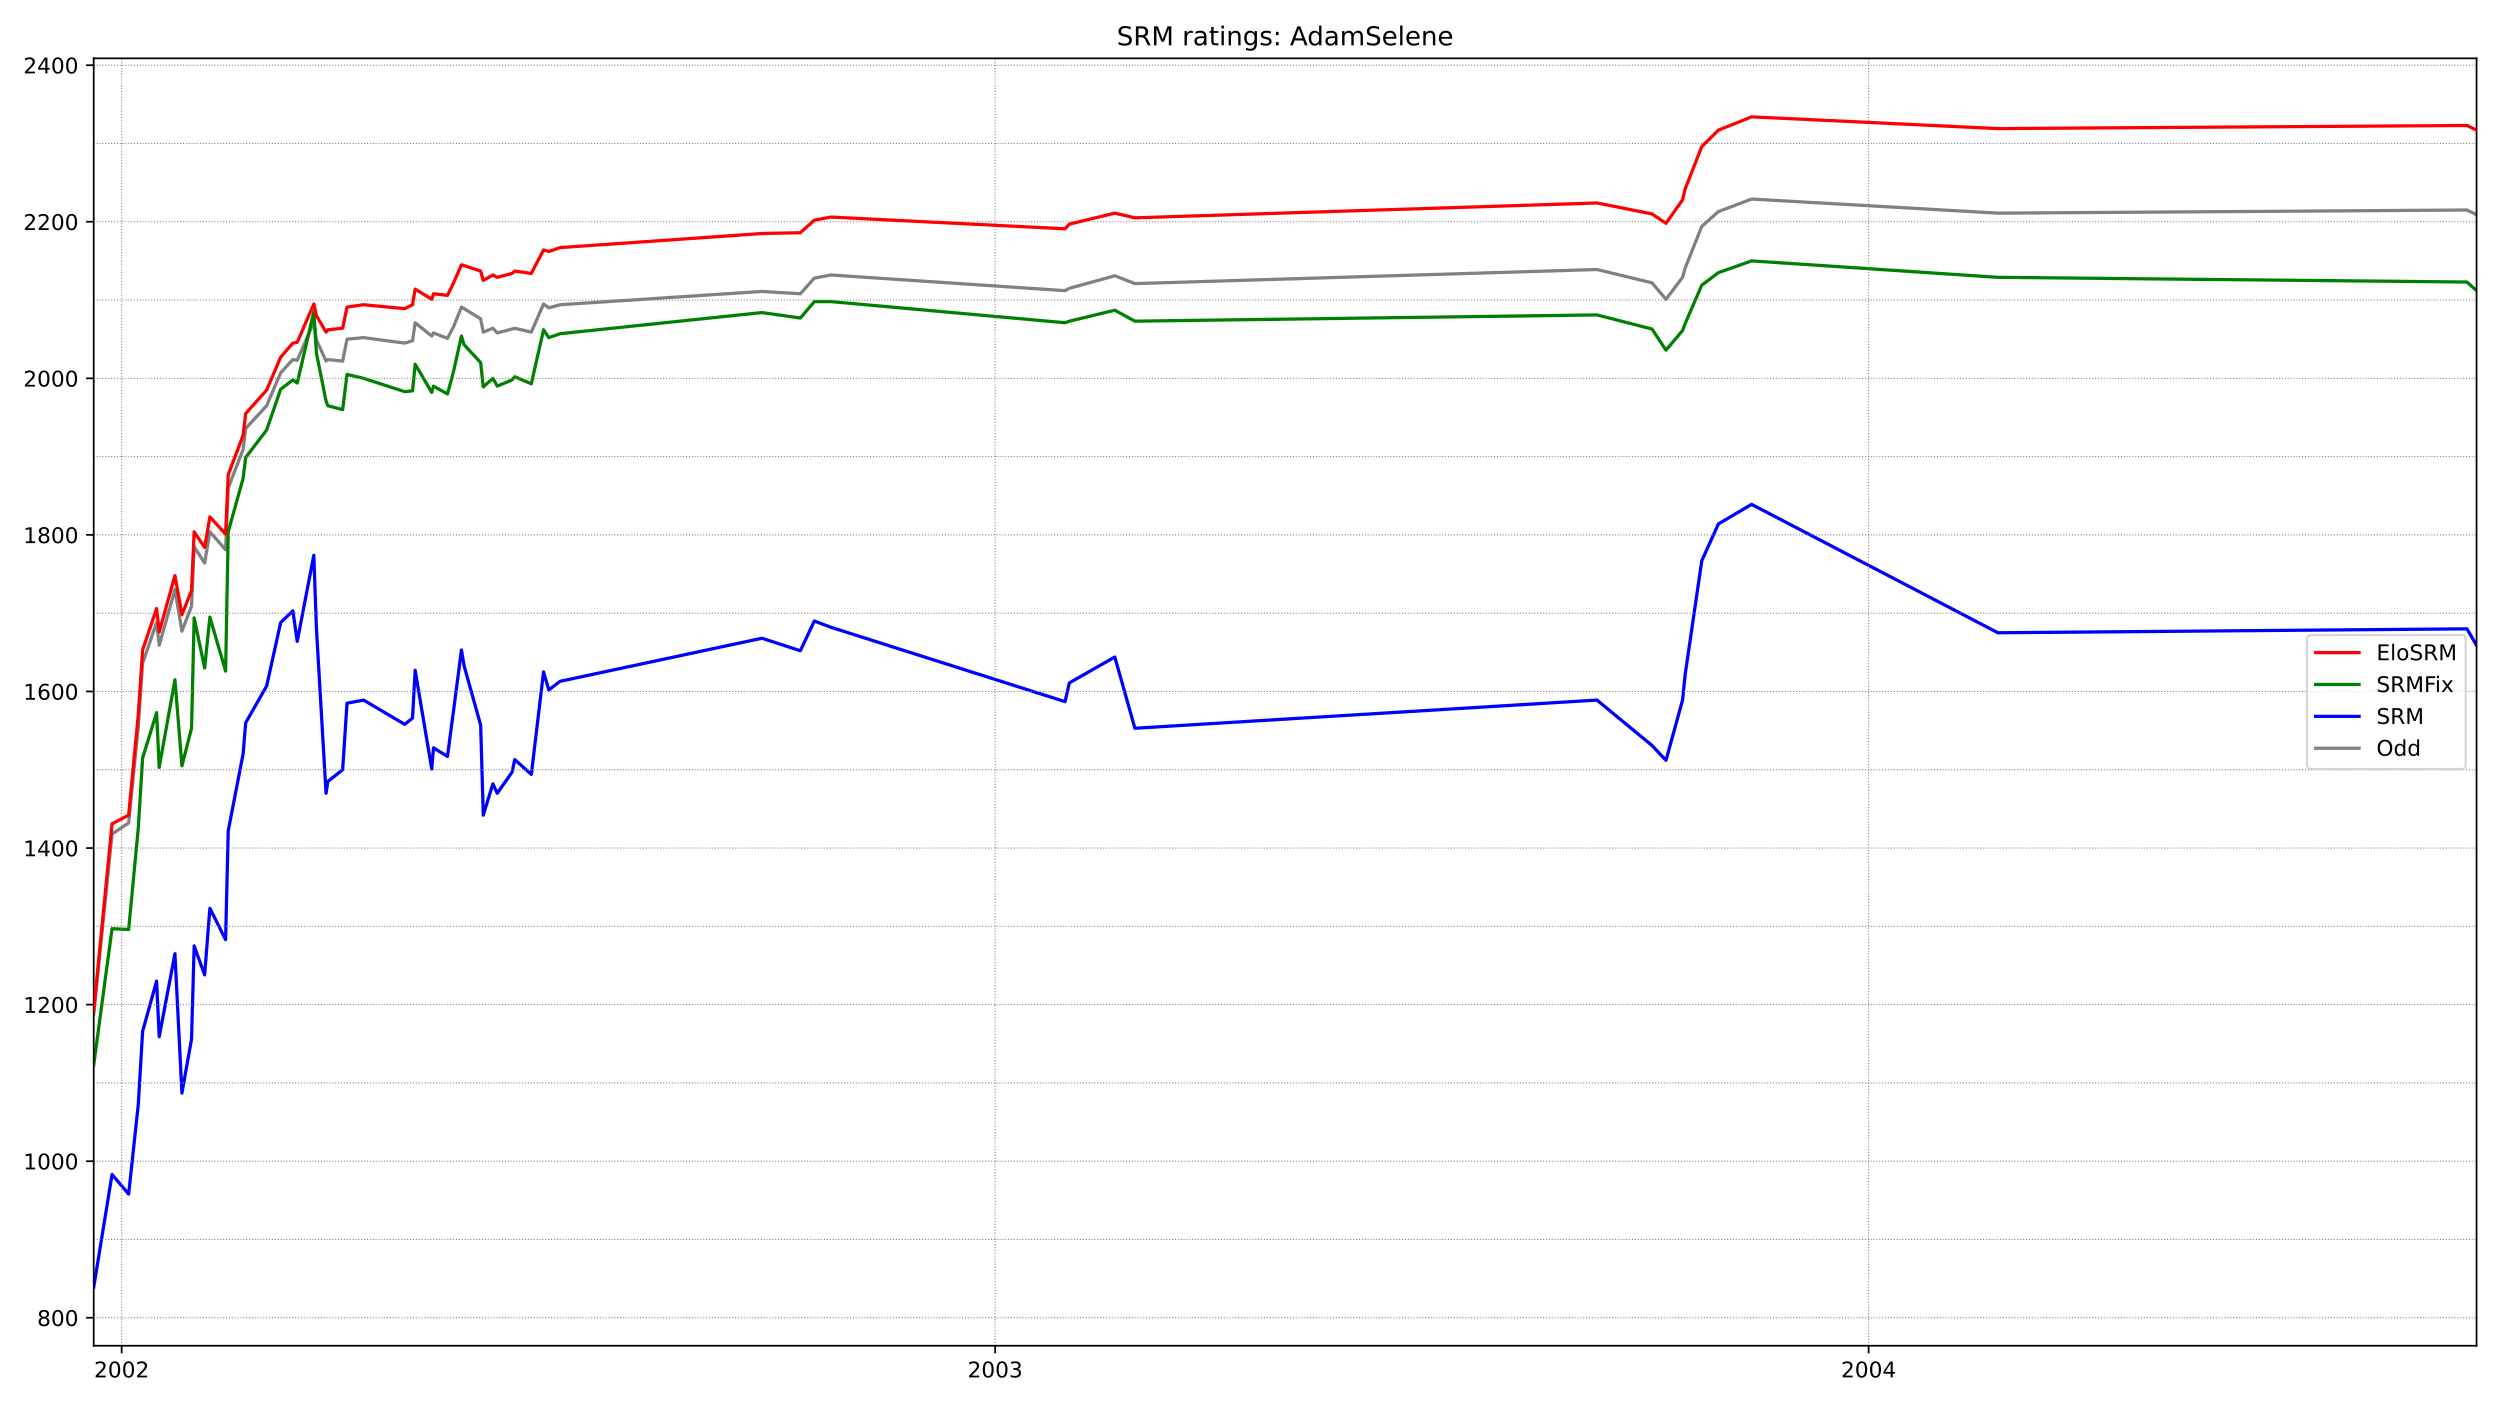 <?xml version="1.0" encoding="utf-8" standalone="no"?>
<!DOCTYPE svg PUBLIC "-//W3C//DTD SVG 1.1//EN"
  "http://www.w3.org/Graphics/SVG/1.1/DTD/svg11.dtd">
<!-- Created with matplotlib (https://matplotlib.org/) -->
<svg height="648pt" version="1.1" viewBox="0 0 1152 648" width="1152pt" xmlns="http://www.w3.org/2000/svg" xmlns:xlink="http://www.w3.org/1999/xlink">
 <defs>
  <style type="text/css">*{stroke-linecap:butt;stroke-linejoin:round;}</style>
 </defs>
 <g id="figure_1">
  <g id="patch_1">
   <path d="M 0 648 
L 1152 648 
L 1152 0 
L 0 0 
z
" style="fill:#ffffff;"/>
  </g>
  <g id="axes_1">
   <g id="patch_2">
    <path d="M 43.18 620.12 
L 1141.2 620.12 
L 1141.2 26.88 
L 43.18 26.88 
z
" style="fill:#ffffff;"/>
   </g>
   <g id="line2d_1">
    <path clip-path="url(#p7e74639d20)" d="M 43.18 467.256 
L 51.633 384.285 
L 59.28 379.235 
L 63.708 334.863 
L 65.72 305.643 
L 72.16 286.885 
L 73.368 297.346 
L 80.612 271.734 
L 83.832 290.853 
L 88.26 279.309 
L 89.468 251.893 
L 94.297 259.468 
L 96.713 245.039 
L 103.957 253.336 
L 105.165 224.837 
L 112.007 207.161 
L 113.215 197.421 
L 122.875 186.959 
L 129.315 171.808 
L 134.95 165.675 
L 136.963 166.036 
L 144.61 148.36 
L 145.817 156.657 
L 150.245 166.397 
L 151.05 165.675 
L 157.893 166.397 
L 159.905 156.296 
L 167.553 155.575 
L 186.47 158.1 
L 190.093 157.018 
L 191.3 148.721 
L 198.947 154.853 
L 199.752 153.41 
L 206.192 155.935 
L 209.01 150.524 
L 212.632 141.506 
L 213.84 142.227 
L 221.488 146.917 
L 222.695 153.049 
L 227.123 151.246 
L 229.135 153.41 
L 235.977 151.607 
L 237.185 151.246 
L 244.833 153.049 
L 250.468 140.063 
L 252.882 141.866 
L 258.115 140.424 
L 351.092 134.291 
L 368.803 135.373 
L 375.243 128.158 
L 382.89 126.715 
L 490.76 133.93 
L 492.772 132.848 
L 513.702 127.076 
L 522.96 130.683 
L 735.883 124.19 
L 761.24 130.323 
L 767.68 137.898 
L 775.327 127.798 
L 776.535 123.469 
L 784.183 104.349 
L 791.83 97.495 
L 807.125 91.723 
L 920.63 98.217 
L 1136.773 96.774 
L 1141.2 98.938 
" style="fill:none;stroke:#808080;stroke-linecap:square;stroke-width:1.5;"/>
   </g>
   <g id="line2d_2">
    <path clip-path="url(#p7e74639d20)" d="M 43.18 593.155 
L 51.633 541.208 
L 59.28 550.226 
L 63.708 509.102 
L 65.72 475.192 
L 72.16 452.104 
L 73.368 477.717 
L 80.612 439.479 
L 83.832 503.691 
L 88.26 478.799 
L 89.468 435.871 
L 94.297 449.219 
L 96.713 418.555 
L 103.957 432.985 
L 105.165 382.842 
L 112.007 347.489 
L 113.215 333.06 
L 122.875 316.105 
L 129.315 286.885 
L 134.95 281.474 
L 136.963 295.543 
L 144.61 255.861 
L 145.817 289.771 
L 150.245 365.526 
L 151.05 360.115 
L 157.893 354.704 
L 159.905 324.041 
L 167.553 322.598 
L 186.47 333.781 
L 190.093 330.895 
L 191.3 308.89 
L 198.947 354.343 
L 199.752 344.603 
L 206.192 348.572 
L 209.01 327.288 
L 212.632 299.511 
L 213.84 306.726 
L 221.488 334.142 
L 222.695 375.627 
L 227.123 361.198 
L 229.135 365.526 
L 235.977 355.786 
L 237.185 350.015 
L 244.833 356.869 
L 250.468 309.611 
L 252.882 317.909 
L 258.115 313.94 
L 351.092 294.1 
L 368.803 299.871 
L 375.243 286.163 
L 382.89 289.049 
L 490.76 323.32 
L 492.772 314.662 
L 513.702 302.757 
L 522.96 335.585 
L 735.883 322.598 
L 761.24 343.521 
L 767.68 350.375 
L 775.327 322.598 
L 776.535 310.694 
L 784.183 258.386 
L 791.83 241.431 
L 807.125 232.413 
L 920.63 291.574 
L 1136.773 289.771 
L 1141.2 297.346 
" style="fill:none;stroke:#0000ff;stroke-linecap:square;stroke-width:1.5;"/>
   </g>
   <g id="matplotlib.axis_1">
    <g id="xtick_1">
     <g id="line2d_3">
      <defs>
       <path d="M 0 0 
L 0 3.5 
" id="m4ef2a6138c" style="stroke:#000000;stroke-width:0.8;"/>
      </defs>
      <g>
       <use style="stroke:#000000;stroke-width:0.8;" x="56.06" xlink:href="#m4ef2a6138c" y="620.12"/>
      </g>
     </g>
     <g id="text_1">
      <!-- 2002 -->
      <g transform="translate(43.335 634.718)scale(0.1 -0.1)">
       <defs>
        <path d="M 19.188 8.297 
L 53.609 8.297 
L 53.609 0 
L 7.328 0 
L 7.328 8.297 
Q 12.938 14.109 22.625 23.891 
Q 32.328 33.688 34.812 36.531 
Q 39.547 41.844 41.422 45.531 
Q 43.312 49.219 43.312 52.781 
Q 43.312 58.594 39.234 62.25 
Q 35.156 65.922 28.609 65.922 
Q 23.969 65.922 18.812 64.312 
Q 13.672 62.703 7.812 59.422 
L 7.812 69.391 
Q 13.766 71.781 18.938 73 
Q 24.125 74.219 28.422 74.219 
Q 39.75 74.219 46.484 68.547 
Q 53.219 62.891 53.219 53.422 
Q 53.219 48.922 51.531 44.891 
Q 49.859 40.875 45.406 35.406 
Q 44.188 33.984 37.641 27.219 
Q 31.109 20.453 19.188 8.297 
z
" id="DejaVuSans-50"/>
        <path d="M 31.781 66.406 
Q 24.172 66.406 20.328 58.906 
Q 16.5 51.422 16.5 36.375 
Q 16.5 21.391 20.328 13.891 
Q 24.172 6.391 31.781 6.391 
Q 39.453 6.391 43.281 13.891 
Q 47.125 21.391 47.125 36.375 
Q 47.125 51.422 43.281 58.906 
Q 39.453 66.406 31.781 66.406 
z
M 31.781 74.219 
Q 44.047 74.219 50.516 64.516 
Q 56.984 54.828 56.984 36.375 
Q 56.984 17.969 50.516 8.266 
Q 44.047 -1.422 31.781 -1.422 
Q 19.531 -1.422 13.062 8.266 
Q 6.594 17.969 6.594 36.375 
Q 6.594 54.828 13.062 64.516 
Q 19.531 74.219 31.781 74.219 
z
" id="DejaVuSans-48"/>
       </defs>
       <use xlink:href="#DejaVuSans-50"/>
       <use x="63.623" xlink:href="#DejaVuSans-48"/>
       <use x="127.246" xlink:href="#DejaVuSans-48"/>
       <use x="190.869" xlink:href="#DejaVuSans-50"/>
      </g>
     </g>
    </g>
    <g id="xtick_2">
     <g id="line2d_4">
      <g>
       <use style="stroke:#000000;stroke-width:0.8;" x="458.56" xlink:href="#m4ef2a6138c" y="620.12"/>
      </g>
     </g>
     <g id="text_2">
      <!-- 2003 -->
      <g transform="translate(445.835 634.718)scale(0.1 -0.1)">
       <defs>
        <path d="M 40.578 39.312 
Q 47.656 37.797 51.625 33 
Q 55.609 28.219 55.609 21.188 
Q 55.609 10.406 48.188 4.484 
Q 40.766 -1.422 27.094 -1.422 
Q 22.516 -1.422 17.656 -0.516 
Q 12.797 0.391 7.625 2.203 
L 7.625 11.719 
Q 11.719 9.328 16.594 8.109 
Q 21.484 6.891 26.812 6.891 
Q 36.078 6.891 40.938 10.547 
Q 45.797 14.203 45.797 21.188 
Q 45.797 27.641 41.281 31.266 
Q 36.766 34.906 28.719 34.906 
L 20.219 34.906 
L 20.219 43.016 
L 29.109 43.016 
Q 36.375 43.016 40.234 45.922 
Q 44.094 48.828 44.094 54.297 
Q 44.094 59.906 40.109 62.906 
Q 36.141 65.922 28.719 65.922 
Q 24.656 65.922 20.016 65.031 
Q 15.375 64.156 9.812 62.312 
L 9.812 71.094 
Q 15.438 72.656 20.344 73.438 
Q 25.25 74.219 29.594 74.219 
Q 40.828 74.219 47.359 69.109 
Q 53.906 64.016 53.906 55.328 
Q 53.906 49.266 50.438 45.094 
Q 46.969 40.922 40.578 39.312 
z
" id="DejaVuSans-51"/>
       </defs>
       <use xlink:href="#DejaVuSans-50"/>
       <use x="63.623" xlink:href="#DejaVuSans-48"/>
       <use x="127.246" xlink:href="#DejaVuSans-48"/>
       <use x="190.869" xlink:href="#DejaVuSans-51"/>
      </g>
     </g>
    </g>
    <g id="xtick_3">
     <g id="line2d_5">
      <g>
       <use style="stroke:#000000;stroke-width:0.8;" x="861.06" xlink:href="#m4ef2a6138c" y="620.12"/>
      </g>
     </g>
     <g id="text_3">
      <!-- 2004 -->
      <g transform="translate(848.335 634.718)scale(0.1 -0.1)">
       <defs>
        <path d="M 37.797 64.312 
L 12.891 25.391 
L 37.797 25.391 
z
M 35.203 72.906 
L 47.609 72.906 
L 47.609 25.391 
L 58.016 25.391 
L 58.016 17.188 
L 47.609 17.188 
L 47.609 0 
L 37.797 0 
L 37.797 17.188 
L 4.891 17.188 
L 4.891 26.703 
z
" id="DejaVuSans-52"/>
       </defs>
       <use xlink:href="#DejaVuSans-50"/>
       <use x="63.623" xlink:href="#DejaVuSans-48"/>
       <use x="127.246" xlink:href="#DejaVuSans-48"/>
       <use x="190.869" xlink:href="#DejaVuSans-52"/>
      </g>
     </g>
    </g>
   </g>
   <g id="matplotlib.axis_2">
    <g id="ytick_1">
     <g id="line2d_6">
      <defs>
       <path d="M 0 0 
L -3.5 0 
" id="mef2858b4ef" style="stroke:#000000;stroke-width:0.8;"/>
      </defs>
      <g>
       <use style="stroke:#000000;stroke-width:0.8;" x="43.18" xlink:href="#mef2858b4ef" y="607.223"/>
      </g>
     </g>
     <g id="text_4">
      <!-- 800 -->
      <g transform="translate(17.093 611.023)scale(0.1 -0.1)">
       <defs>
        <path d="M 31.781 34.625 
Q 24.75 34.625 20.719 30.859 
Q 16.703 27.094 16.703 20.516 
Q 16.703 13.922 20.719 10.156 
Q 24.75 6.391 31.781 6.391 
Q 38.812 6.391 42.859 10.172 
Q 46.922 13.969 46.922 20.516 
Q 46.922 27.094 42.891 30.859 
Q 38.875 34.625 31.781 34.625 
z
M 21.922 38.812 
Q 15.578 40.375 12.031 44.719 
Q 8.5 49.078 8.5 55.328 
Q 8.5 64.062 14.719 69.141 
Q 20.953 74.219 31.781 74.219 
Q 42.672 74.219 48.875 69.141 
Q 55.078 64.062 55.078 55.328 
Q 55.078 49.078 51.531 44.719 
Q 48 40.375 41.703 38.812 
Q 48.828 37.156 52.797 32.312 
Q 56.781 27.484 56.781 20.516 
Q 56.781 9.906 50.312 4.234 
Q 43.844 -1.422 31.781 -1.422 
Q 19.734 -1.422 13.25 4.234 
Q 6.781 9.906 6.781 20.516 
Q 6.781 27.484 10.781 32.312 
Q 14.797 37.156 21.922 38.812 
z
M 18.312 54.391 
Q 18.312 48.734 21.844 45.562 
Q 25.391 42.391 31.781 42.391 
Q 38.141 42.391 41.719 45.562 
Q 45.312 48.734 45.312 54.391 
Q 45.312 60.062 41.719 63.234 
Q 38.141 66.406 31.781 66.406 
Q 25.391 66.406 21.844 63.234 
Q 18.312 60.062 18.312 54.391 
z
" id="DejaVuSans-56"/>
       </defs>
       <use xlink:href="#DejaVuSans-56"/>
       <use x="63.623" xlink:href="#DejaVuSans-48"/>
       <use x="127.246" xlink:href="#DejaVuSans-48"/>
      </g>
     </g>
    </g>
    <g id="ytick_2">
     <g id="line2d_7">
      <g>
       <use style="stroke:#000000;stroke-width:0.8;" x="43.18" xlink:href="#mef2858b4ef" y="535.075"/>
      </g>
     </g>
     <g id="text_5">
      <!-- 1000 -->
      <g transform="translate(10.73 538.874)scale(0.1 -0.1)">
       <defs>
        <path d="M 12.406 8.297 
L 28.516 8.297 
L 28.516 63.922 
L 10.984 60.406 
L 10.984 69.391 
L 28.422 72.906 
L 38.281 72.906 
L 38.281 8.297 
L 54.391 8.297 
L 54.391 0 
L 12.406 0 
z
" id="DejaVuSans-49"/>
       </defs>
       <use xlink:href="#DejaVuSans-49"/>
       <use x="63.623" xlink:href="#DejaVuSans-48"/>
       <use x="127.246" xlink:href="#DejaVuSans-48"/>
       <use x="190.869" xlink:href="#DejaVuSans-48"/>
      </g>
     </g>
    </g>
    <g id="ytick_3">
     <g id="line2d_8">
      <g>
       <use style="stroke:#000000;stroke-width:0.8;" x="43.18" xlink:href="#mef2858b4ef" y="462.927"/>
      </g>
     </g>
     <g id="text_6">
      <!-- 1200 -->
      <g transform="translate(10.73 466.726)scale(0.1 -0.1)">
       <use xlink:href="#DejaVuSans-49"/>
       <use x="63.623" xlink:href="#DejaVuSans-50"/>
       <use x="127.246" xlink:href="#DejaVuSans-48"/>
       <use x="190.869" xlink:href="#DejaVuSans-48"/>
      </g>
     </g>
    </g>
    <g id="ytick_4">
     <g id="line2d_9">
      <g>
       <use style="stroke:#000000;stroke-width:0.8;" x="43.18" xlink:href="#mef2858b4ef" y="390.778"/>
      </g>
     </g>
     <g id="text_7">
      <!-- 1400 -->
      <g transform="translate(10.73 394.578)scale(0.1 -0.1)">
       <use xlink:href="#DejaVuSans-49"/>
       <use x="63.623" xlink:href="#DejaVuSans-52"/>
       <use x="127.246" xlink:href="#DejaVuSans-48"/>
       <use x="190.869" xlink:href="#DejaVuSans-48"/>
      </g>
     </g>
    </g>
    <g id="ytick_5">
     <g id="line2d_10">
      <g>
       <use style="stroke:#000000;stroke-width:0.8;" x="43.18" xlink:href="#mef2858b4ef" y="318.63"/>
      </g>
     </g>
     <g id="text_8">
      <!-- 1600 -->
      <g transform="translate(10.73 322.429)scale(0.1 -0.1)">
       <defs>
        <path d="M 33.016 40.375 
Q 26.375 40.375 22.484 35.828 
Q 18.609 31.297 18.609 23.391 
Q 18.609 15.531 22.484 10.953 
Q 26.375 6.391 33.016 6.391 
Q 39.656 6.391 43.531 10.953 
Q 47.406 15.531 47.406 23.391 
Q 47.406 31.297 43.531 35.828 
Q 39.656 40.375 33.016 40.375 
z
M 52.594 71.297 
L 52.594 62.312 
Q 48.875 64.062 45.094 64.984 
Q 41.312 65.922 37.594 65.922 
Q 27.828 65.922 22.672 59.328 
Q 17.531 52.734 16.797 39.406 
Q 19.672 43.656 24.016 45.922 
Q 28.375 48.188 33.594 48.188 
Q 44.578 48.188 50.953 41.516 
Q 57.328 34.859 57.328 23.391 
Q 57.328 12.156 50.688 5.359 
Q 44.047 -1.422 33.016 -1.422 
Q 20.359 -1.422 13.672 8.266 
Q 6.984 17.969 6.984 36.375 
Q 6.984 53.656 15.188 63.938 
Q 23.391 74.219 37.203 74.219 
Q 40.922 74.219 44.703 73.484 
Q 48.484 72.75 52.594 71.297 
z
" id="DejaVuSans-54"/>
       </defs>
       <use xlink:href="#DejaVuSans-49"/>
       <use x="63.623" xlink:href="#DejaVuSans-54"/>
       <use x="127.246" xlink:href="#DejaVuSans-48"/>
       <use x="190.869" xlink:href="#DejaVuSans-48"/>
      </g>
     </g>
    </g>
    <g id="ytick_6">
     <g id="line2d_11">
      <g>
       <use style="stroke:#000000;stroke-width:0.8;" x="43.18" xlink:href="#mef2858b4ef" y="246.482"/>
      </g>
     </g>
     <g id="text_9">
      <!-- 1800 -->
      <g transform="translate(10.73 250.281)scale(0.1 -0.1)">
       <use xlink:href="#DejaVuSans-49"/>
       <use x="63.623" xlink:href="#DejaVuSans-56"/>
       <use x="127.246" xlink:href="#DejaVuSans-48"/>
       <use x="190.869" xlink:href="#DejaVuSans-48"/>
      </g>
     </g>
    </g>
    <g id="ytick_7">
     <g id="line2d_12">
      <g>
       <use style="stroke:#000000;stroke-width:0.8;" x="43.18" xlink:href="#mef2858b4ef" y="174.333"/>
      </g>
     </g>
     <g id="text_10">
      <!-- 2000 -->
      <g transform="translate(10.73 178.132)scale(0.1 -0.1)">
       <use xlink:href="#DejaVuSans-50"/>
       <use x="63.623" xlink:href="#DejaVuSans-48"/>
       <use x="127.246" xlink:href="#DejaVuSans-48"/>
       <use x="190.869" xlink:href="#DejaVuSans-48"/>
      </g>
     </g>
    </g>
    <g id="ytick_8">
     <g id="line2d_13">
      <g>
       <use style="stroke:#000000;stroke-width:0.8;" x="43.18" xlink:href="#mef2858b4ef" y="102.185"/>
      </g>
     </g>
     <g id="text_11">
      <!-- 2200 -->
      <g transform="translate(10.73 105.984)scale(0.1 -0.1)">
       <use xlink:href="#DejaVuSans-50"/>
       <use x="63.623" xlink:href="#DejaVuSans-50"/>
       <use x="127.246" xlink:href="#DejaVuSans-48"/>
       <use x="190.869" xlink:href="#DejaVuSans-48"/>
      </g>
     </g>
    </g>
    <g id="ytick_9">
     <g id="line2d_14">
      <g>
       <use style="stroke:#000000;stroke-width:0.8;" x="43.18" xlink:href="#mef2858b4ef" y="30.036"/>
      </g>
     </g>
     <g id="text_12">
      <!-- 2400 -->
      <g transform="translate(10.73 33.836)scale(0.1 -0.1)">
       <use xlink:href="#DejaVuSans-50"/>
       <use x="63.623" xlink:href="#DejaVuSans-52"/>
       <use x="127.246" xlink:href="#DejaVuSans-48"/>
       <use x="190.869" xlink:href="#DejaVuSans-48"/>
      </g>
     </g>
    </g>
   </g>
   <g id="line2d_15">
    <path clip-path="url(#p7e74639d20)" d="M 43.18 490.704 
L 51.633 427.935 
L 59.28 428.296 
L 63.708 381.76 
L 65.72 349.293 
L 72.16 328.37 
L 73.368 353.622 
L 80.612 313.219 
L 83.832 352.9 
L 88.26 335.585 
L 89.468 284.72 
L 94.297 307.808 
L 96.713 284.36 
L 103.957 309.251 
L 105.165 245.039 
L 112.007 220.508 
L 113.215 210.768 
L 122.875 198.142 
L 129.315 179.384 
L 134.95 175.055 
L 136.963 176.498 
L 144.61 143.67 
L 145.817 162.789 
L 150.245 184.795 
L 151.05 186.959 
L 157.893 188.763 
L 159.905 172.53 
L 167.553 174.333 
L 186.47 180.466 
L 190.093 180.105 
L 191.3 167.84 
L 198.947 180.827 
L 199.752 177.941 
L 206.192 181.548 
L 209.01 171.087 
L 212.632 154.853 
L 213.84 158.821 
L 221.488 167.118 
L 222.695 178.301 
L 227.123 174.333 
L 229.135 177.941 
L 235.977 175.055 
L 237.185 173.612 
L 244.833 176.858 
L 250.468 151.967 
L 252.882 155.575 
L 258.115 153.771 
L 351.092 144.031 
L 368.803 146.556 
L 375.243 138.981 
L 382.89 138.981 
L 490.76 148.721 
L 492.772 147.999 
L 513.702 142.949 
L 522.96 147.999 
L 735.883 145.113 
L 761.24 151.607 
L 767.68 161.347 
L 775.327 152.328 
L 776.535 149.081 
L 784.183 131.405 
L 791.83 125.633 
L 807.125 120.222 
L 920.63 127.798 
L 1136.773 129.962 
L 1141.2 133.93 
" style="fill:none;stroke:#008000;stroke-linecap:square;stroke-width:1.5;"/>
   </g>
   <g id="line2d_16">
    <path clip-path="url(#p7e74639d20)" d="M 43.18 607.223 
L 1141.2 607.223 
" style="fill:none;stroke:#808080;stroke-dasharray:0.5,0.825;stroke-dashoffset:0;stroke-width:0.5;"/>
   </g>
   <g id="line2d_17">
    <path clip-path="url(#p7e74639d20)" d="M 43.18 571.149 
L 1141.2 571.149 
" style="fill:none;stroke:#808080;stroke-dasharray:0.5,0.825;stroke-dashoffset:0;stroke-width:0.5;"/>
   </g>
   <g id="line2d_18">
    <path clip-path="url(#p7e74639d20)" d="M 43.18 535.075 
L 1141.2 535.075 
" style="fill:none;stroke:#808080;stroke-dasharray:0.5,0.825;stroke-dashoffset:0;stroke-width:0.5;"/>
   </g>
   <g id="line2d_19">
    <path clip-path="url(#p7e74639d20)" d="M 43.18 499.001 
L 1141.2 499.001 
" style="fill:none;stroke:#808080;stroke-dasharray:0.5,0.825;stroke-dashoffset:0;stroke-width:0.5;"/>
   </g>
   <g id="line2d_20">
    <path clip-path="url(#p7e74639d20)" d="M 43.18 462.927 
L 1141.2 462.927 
" style="fill:none;stroke:#808080;stroke-dasharray:0.5,0.825;stroke-dashoffset:0;stroke-width:0.5;"/>
   </g>
   <g id="line2d_21">
    <path clip-path="url(#p7e74639d20)" d="M 43.18 426.853 
L 1141.2 426.853 
" style="fill:none;stroke:#808080;stroke-dasharray:0.5,0.825;stroke-dashoffset:0;stroke-width:0.5;"/>
   </g>
   <g id="line2d_22">
    <path clip-path="url(#p7e74639d20)" d="M 43.18 390.778 
L 1141.2 390.778 
" style="fill:none;stroke:#808080;stroke-dasharray:0.5,0.825;stroke-dashoffset:0;stroke-width:0.5;"/>
   </g>
   <g id="line2d_23">
    <path clip-path="url(#p7e74639d20)" d="M 43.18 354.704 
L 1141.2 354.704 
" style="fill:none;stroke:#808080;stroke-dasharray:0.5,0.825;stroke-dashoffset:0;stroke-width:0.5;"/>
   </g>
   <g id="line2d_24">
    <path clip-path="url(#p7e74639d20)" d="M 43.18 318.63 
L 1141.2 318.63 
" style="fill:none;stroke:#808080;stroke-dasharray:0.5,0.825;stroke-dashoffset:0;stroke-width:0.5;"/>
   </g>
   <g id="line2d_25">
    <path clip-path="url(#p7e74639d20)" d="M 43.18 282.556 
L 1141.2 282.556 
" style="fill:none;stroke:#808080;stroke-dasharray:0.5,0.825;stroke-dashoffset:0;stroke-width:0.5;"/>
   </g>
   <g id="line2d_26">
    <path clip-path="url(#p7e74639d20)" d="M 43.18 246.482 
L 1141.2 246.482 
" style="fill:none;stroke:#808080;stroke-dasharray:0.5,0.825;stroke-dashoffset:0;stroke-width:0.5;"/>
   </g>
   <g id="line2d_27">
    <path clip-path="url(#p7e74639d20)" d="M 43.18 210.407 
L 1141.2 210.407 
" style="fill:none;stroke:#808080;stroke-dasharray:0.5,0.825;stroke-dashoffset:0;stroke-width:0.5;"/>
   </g>
   <g id="line2d_28">
    <path clip-path="url(#p7e74639d20)" d="M 43.18 174.333 
L 1141.2 174.333 
" style="fill:none;stroke:#808080;stroke-dasharray:0.5,0.825;stroke-dashoffset:0;stroke-width:0.5;"/>
   </g>
   <g id="line2d_29">
    <path clip-path="url(#p7e74639d20)" d="M 43.18 138.259 
L 1141.2 138.259 
" style="fill:none;stroke:#808080;stroke-dasharray:0.5,0.825;stroke-dashoffset:0;stroke-width:0.5;"/>
   </g>
   <g id="line2d_30">
    <path clip-path="url(#p7e74639d20)" d="M 43.18 102.185 
L 1141.2 102.185 
" style="fill:none;stroke:#808080;stroke-dasharray:0.5,0.825;stroke-dashoffset:0;stroke-width:0.5;"/>
   </g>
   <g id="line2d_31">
    <path clip-path="url(#p7e74639d20)" d="M 43.18 66.111 
L 1141.2 66.111 
" style="fill:none;stroke:#808080;stroke-dasharray:0.5,0.825;stroke-dashoffset:0;stroke-width:0.5;"/>
   </g>
   <g id="line2d_32">
    <path clip-path="url(#p7e74639d20)" d="M 43.18 30.036 
L 1141.2 30.036 
" style="fill:none;stroke:#808080;stroke-dasharray:0.5,0.825;stroke-dashoffset:0;stroke-width:0.5;"/>
   </g>
   <g id="line2d_33">
    <path clip-path="url(#p7e74639d20)" d="M 56.06 620.12 
L 56.06 26.88 
" style="fill:none;stroke:#808080;stroke-dasharray:0.5,0.825;stroke-dashoffset:0;stroke-width:0.5;"/>
   </g>
   <g id="line2d_34">
    <path clip-path="url(#p7e74639d20)" d="M 458.56 620.12 
L 458.56 26.88 
" style="fill:none;stroke:#808080;stroke-dasharray:0.5,0.825;stroke-dashoffset:0;stroke-width:0.5;"/>
   </g>
   <g id="line2d_35">
    <path clip-path="url(#p7e74639d20)" d="M 861.06 620.12 
L 861.06 26.88 
" style="fill:none;stroke:#808080;stroke-dasharray:0.5,0.825;stroke-dashoffset:0;stroke-width:0.5;"/>
   </g>
   <g id="patch_3">
    <path d="M 43.18 620.12 
L 43.18 26.88 
" style="fill:none;stroke:#000000;stroke-linecap:square;stroke-linejoin:miter;stroke-width:0.8;"/>
   </g>
   <g id="patch_4">
    <path d="M 1141.2 620.12 
L 1141.2 26.88 
" style="fill:none;stroke:#000000;stroke-linecap:square;stroke-linejoin:miter;stroke-width:0.8;"/>
   </g>
   <g id="patch_5">
    <path d="M 43.18 620.12 
L 1141.2 620.12 
" style="fill:none;stroke:#000000;stroke-linecap:square;stroke-linejoin:miter;stroke-width:0.8;"/>
   </g>
   <g id="patch_6">
    <path d="M 43.18 26.88 
L 1141.2 26.88 
" style="fill:none;stroke:#000000;stroke-linecap:square;stroke-linejoin:miter;stroke-width:0.8;"/>
   </g>
   <g id="line2d_36">
    <path clip-path="url(#p7e74639d20)" d="M 43.18 465.813 
L 51.633 379.595 
L 59.28 375.627 
L 63.708 329.452 
L 65.72 299.511 
L 72.16 280.391 
L 73.368 291.214 
L 80.612 265.24 
L 83.832 283.277 
L 88.26 272.094 
L 89.468 245.039 
L 94.297 252.253 
L 96.713 238.185 
L 103.957 246.121 
L 105.165 218.704 
L 112.007 200.667 
L 113.215 190.567 
L 122.875 179.744 
L 129.315 164.593 
L 134.95 158.1 
L 136.963 157.739 
L 144.61 140.063 
L 145.817 145.474 
L 150.245 153.049 
L 151.05 151.967 
L 157.893 151.246 
L 159.905 141.506 
L 167.553 140.424 
L 186.47 142.227 
L 190.093 140.424 
L 191.3 133.209 
L 198.947 137.898 
L 199.752 135.373 
L 206.192 136.095 
L 209.01 130.323 
L 212.632 122.026 
L 213.84 122.386 
L 221.488 124.912 
L 222.695 129.241 
L 227.123 126.715 
L 229.135 127.798 
L 235.977 125.994 
L 237.185 124.912 
L 244.833 125.994 
L 250.468 115.172 
L 252.882 115.893 
L 258.115 114.089 
L 351.092 107.596 
L 368.803 107.235 
L 375.243 101.463 
L 382.89 100.02 
L 490.76 105.432 
L 492.772 103.267 
L 513.702 98.217 
L 522.96 100.381 
L 735.883 93.527 
L 761.24 98.577 
L 767.68 102.906 
L 775.327 92.084 
L 776.535 87.034 
L 784.183 67.554 
L 791.83 59.978 
L 807.125 53.845 
L 920.63 59.257 
L 1136.773 57.814 
L 1141.2 59.978 
" style="fill:none;stroke:#ff0000;stroke-linecap:square;stroke-width:1.5;"/>
   </g>
   <g id="text_13">
    <!-- SRM ratings: AdamSelene -->
    <g transform="translate(514.617 20.88)scale(0.12 -0.12)">
     <defs>
      <path d="M 53.516 70.516 
L 53.516 60.891 
Q 47.906 63.578 42.922 64.891 
Q 37.938 66.219 33.297 66.219 
Q 25.25 66.219 20.875 63.094 
Q 16.5 59.969 16.5 54.203 
Q 16.5 49.359 19.406 46.891 
Q 22.312 44.438 30.422 42.922 
L 36.375 41.703 
Q 47.406 39.594 52.656 34.297 
Q 57.906 29 57.906 20.125 
Q 57.906 9.516 50.797 4.047 
Q 43.703 -1.422 29.984 -1.422 
Q 24.812 -1.422 18.969 -0.25 
Q 13.141 0.922 6.891 3.219 
L 6.891 13.375 
Q 12.891 10.016 18.656 8.297 
Q 24.422 6.594 29.984 6.594 
Q 38.422 6.594 43.016 9.906 
Q 47.609 13.234 47.609 19.391 
Q 47.609 24.75 44.312 27.781 
Q 41.016 30.812 33.5 32.328 
L 27.484 33.5 
Q 16.453 35.688 11.516 40.375 
Q 6.594 45.062 6.594 53.422 
Q 6.594 63.094 13.406 68.656 
Q 20.219 74.219 32.172 74.219 
Q 37.312 74.219 42.625 73.281 
Q 47.953 72.359 53.516 70.516 
z
" id="DejaVuSans-83"/>
      <path d="M 44.391 34.188 
Q 47.562 33.109 50.562 29.594 
Q 53.562 26.078 56.594 19.922 
L 66.609 0 
L 56 0 
L 46.688 18.703 
Q 43.062 26.031 39.672 28.422 
Q 36.281 30.812 30.422 30.812 
L 19.672 30.812 
L 19.672 0 
L 9.812 0 
L 9.812 72.906 
L 32.078 72.906 
Q 44.578 72.906 50.734 67.672 
Q 56.891 62.453 56.891 51.906 
Q 56.891 45.016 53.688 40.469 
Q 50.484 35.938 44.391 34.188 
z
M 19.672 64.797 
L 19.672 38.922 
L 32.078 38.922 
Q 39.203 38.922 42.844 42.219 
Q 46.484 45.516 46.484 51.906 
Q 46.484 58.297 42.844 61.547 
Q 39.203 64.797 32.078 64.797 
z
" id="DejaVuSans-82"/>
      <path d="M 9.812 72.906 
L 24.516 72.906 
L 43.109 23.297 
L 61.812 72.906 
L 76.516 72.906 
L 76.516 0 
L 66.891 0 
L 66.891 64.016 
L 48.094 14.016 
L 38.188 14.016 
L 19.391 64.016 
L 19.391 0 
L 9.812 0 
z
" id="DejaVuSans-77"/>
      <path id="DejaVuSans-32"/>
      <path d="M 41.109 46.297 
Q 39.594 47.172 37.812 47.578 
Q 36.031 48 33.891 48 
Q 26.266 48 22.188 43.047 
Q 18.109 38.094 18.109 28.812 
L 18.109 0 
L 9.078 0 
L 9.078 54.688 
L 18.109 54.688 
L 18.109 46.188 
Q 20.953 51.172 25.484 53.578 
Q 30.031 56 36.531 56 
Q 37.453 56 38.578 55.875 
Q 39.703 55.766 41.062 55.516 
z
" id="DejaVuSans-114"/>
      <path d="M 34.281 27.484 
Q 23.391 27.484 19.188 25 
Q 14.984 22.516 14.984 16.5 
Q 14.984 11.719 18.141 8.906 
Q 21.297 6.109 26.703 6.109 
Q 34.188 6.109 38.703 11.406 
Q 43.219 16.703 43.219 25.484 
L 43.219 27.484 
z
M 52.203 31.203 
L 52.203 0 
L 43.219 0 
L 43.219 8.297 
Q 40.141 3.328 35.547 0.953 
Q 30.953 -1.422 24.312 -1.422 
Q 15.922 -1.422 10.953 3.297 
Q 6 8.016 6 15.922 
Q 6 25.141 12.172 29.828 
Q 18.359 34.516 30.609 34.516 
L 43.219 34.516 
L 43.219 35.406 
Q 43.219 41.609 39.141 45 
Q 35.062 48.391 27.688 48.391 
Q 23 48.391 18.547 47.266 
Q 14.109 46.141 10.016 43.891 
L 10.016 52.203 
Q 14.938 54.109 19.578 55.047 
Q 24.219 56 28.609 56 
Q 40.484 56 46.344 49.844 
Q 52.203 43.703 52.203 31.203 
z
" id="DejaVuSans-97"/>
      <path d="M 18.312 70.219 
L 18.312 54.688 
L 36.812 54.688 
L 36.812 47.703 
L 18.312 47.703 
L 18.312 18.016 
Q 18.312 11.328 20.141 9.422 
Q 21.969 7.516 27.594 7.516 
L 36.812 7.516 
L 36.812 0 
L 27.594 0 
Q 17.188 0 13.234 3.875 
Q 9.281 7.766 9.281 18.016 
L 9.281 47.703 
L 2.688 47.703 
L 2.688 54.688 
L 9.281 54.688 
L 9.281 70.219 
z
" id="DejaVuSans-116"/>
      <path d="M 9.422 54.688 
L 18.406 54.688 
L 18.406 0 
L 9.422 0 
z
M 9.422 75.984 
L 18.406 75.984 
L 18.406 64.594 
L 9.422 64.594 
z
" id="DejaVuSans-105"/>
      <path d="M 54.891 33.016 
L 54.891 0 
L 45.906 0 
L 45.906 32.719 
Q 45.906 40.484 42.875 44.328 
Q 39.844 48.188 33.797 48.188 
Q 26.516 48.188 22.312 43.547 
Q 18.109 38.922 18.109 30.906 
L 18.109 0 
L 9.078 0 
L 9.078 54.688 
L 18.109 54.688 
L 18.109 46.188 
Q 21.344 51.125 25.703 53.562 
Q 30.078 56 35.797 56 
Q 45.219 56 50.047 50.172 
Q 54.891 44.344 54.891 33.016 
z
" id="DejaVuSans-110"/>
      <path d="M 45.406 27.984 
Q 45.406 37.75 41.375 43.109 
Q 37.359 48.484 30.078 48.484 
Q 22.859 48.484 18.828 43.109 
Q 14.797 37.75 14.797 27.984 
Q 14.797 18.266 18.828 12.891 
Q 22.859 7.516 30.078 7.516 
Q 37.359 7.516 41.375 12.891 
Q 45.406 18.266 45.406 27.984 
z
M 54.391 6.781 
Q 54.391 -7.172 48.188 -13.984 
Q 42 -20.797 29.203 -20.797 
Q 24.469 -20.797 20.266 -20.094 
Q 16.062 -19.391 12.109 -17.922 
L 12.109 -9.188 
Q 16.062 -11.328 19.922 -12.344 
Q 23.781 -13.375 27.781 -13.375 
Q 36.625 -13.375 41.016 -8.766 
Q 45.406 -4.156 45.406 5.172 
L 45.406 9.625 
Q 42.625 4.781 38.281 2.391 
Q 33.938 0 27.875 0 
Q 17.828 0 11.672 7.656 
Q 5.516 15.328 5.516 27.984 
Q 5.516 40.672 11.672 48.328 
Q 17.828 56 27.875 56 
Q 33.938 56 38.281 53.609 
Q 42.625 51.219 45.406 46.391 
L 45.406 54.688 
L 54.391 54.688 
z
" id="DejaVuSans-103"/>
      <path d="M 44.281 53.078 
L 44.281 44.578 
Q 40.484 46.531 36.375 47.5 
Q 32.281 48.484 27.875 48.484 
Q 21.188 48.484 17.844 46.438 
Q 14.5 44.391 14.5 40.281 
Q 14.5 37.156 16.891 35.375 
Q 19.281 33.594 26.516 31.984 
L 29.594 31.297 
Q 39.156 29.25 43.188 25.516 
Q 47.219 21.781 47.219 15.094 
Q 47.219 7.469 41.188 3.016 
Q 35.156 -1.422 24.609 -1.422 
Q 20.219 -1.422 15.453 -0.562 
Q 10.688 0.297 5.422 2 
L 5.422 11.281 
Q 10.406 8.688 15.234 7.391 
Q 20.062 6.109 24.812 6.109 
Q 31.156 6.109 34.562 8.281 
Q 37.984 10.453 37.984 14.406 
Q 37.984 18.062 35.516 20.016 
Q 33.062 21.969 24.703 23.781 
L 21.578 24.516 
Q 13.234 26.266 9.516 29.906 
Q 5.812 33.547 5.812 39.891 
Q 5.812 47.609 11.281 51.797 
Q 16.75 56 26.812 56 
Q 31.781 56 36.172 55.266 
Q 40.578 54.547 44.281 53.078 
z
" id="DejaVuSans-115"/>
      <path d="M 11.719 12.406 
L 22.016 12.406 
L 22.016 0 
L 11.719 0 
z
M 11.719 51.703 
L 22.016 51.703 
L 22.016 39.312 
L 11.719 39.312 
z
" id="DejaVuSans-58"/>
      <path d="M 34.188 63.188 
L 20.797 26.906 
L 47.609 26.906 
z
M 28.609 72.906 
L 39.797 72.906 
L 67.578 0 
L 57.328 0 
L 50.688 18.703 
L 17.828 18.703 
L 11.188 0 
L 0.781 0 
z
" id="DejaVuSans-65"/>
      <path d="M 45.406 46.391 
L 45.406 75.984 
L 54.391 75.984 
L 54.391 0 
L 45.406 0 
L 45.406 8.203 
Q 42.578 3.328 38.25 0.953 
Q 33.938 -1.422 27.875 -1.422 
Q 17.969 -1.422 11.734 6.484 
Q 5.516 14.406 5.516 27.297 
Q 5.516 40.188 11.734 48.094 
Q 17.969 56 27.875 56 
Q 33.938 56 38.25 53.625 
Q 42.578 51.266 45.406 46.391 
z
M 14.797 27.297 
Q 14.797 17.391 18.875 11.75 
Q 22.953 6.109 30.078 6.109 
Q 37.203 6.109 41.297 11.75 
Q 45.406 17.391 45.406 27.297 
Q 45.406 37.203 41.297 42.844 
Q 37.203 48.484 30.078 48.484 
Q 22.953 48.484 18.875 42.844 
Q 14.797 37.203 14.797 27.297 
z
" id="DejaVuSans-100"/>
      <path d="M 52 44.188 
Q 55.375 50.25 60.062 53.125 
Q 64.75 56 71.094 56 
Q 79.641 56 84.281 50.016 
Q 88.922 44.047 88.922 33.016 
L 88.922 0 
L 79.891 0 
L 79.891 32.719 
Q 79.891 40.578 77.094 44.375 
Q 74.312 48.188 68.609 48.188 
Q 61.625 48.188 57.562 43.547 
Q 53.516 38.922 53.516 30.906 
L 53.516 0 
L 44.484 0 
L 44.484 32.719 
Q 44.484 40.625 41.703 44.406 
Q 38.922 48.188 33.109 48.188 
Q 26.219 48.188 22.156 43.531 
Q 18.109 38.875 18.109 30.906 
L 18.109 0 
L 9.078 0 
L 9.078 54.688 
L 18.109 54.688 
L 18.109 46.188 
Q 21.188 51.219 25.484 53.609 
Q 29.781 56 35.688 56 
Q 41.656 56 45.828 52.969 
Q 50 49.953 52 44.188 
z
" id="DejaVuSans-109"/>
      <path d="M 56.203 29.594 
L 56.203 25.203 
L 14.891 25.203 
Q 15.484 15.922 20.484 11.062 
Q 25.484 6.203 34.422 6.203 
Q 39.594 6.203 44.453 7.469 
Q 49.312 8.734 54.109 11.281 
L 54.109 2.781 
Q 49.266 0.734 44.188 -0.344 
Q 39.109 -1.422 33.891 -1.422 
Q 20.797 -1.422 13.156 6.188 
Q 5.516 13.812 5.516 26.812 
Q 5.516 40.234 12.766 48.109 
Q 20.016 56 32.328 56 
Q 43.359 56 49.781 48.891 
Q 56.203 41.797 56.203 29.594 
z
M 47.219 32.234 
Q 47.125 39.594 43.094 43.984 
Q 39.062 48.391 32.422 48.391 
Q 24.906 48.391 20.391 44.141 
Q 15.875 39.891 15.188 32.172 
z
" id="DejaVuSans-101"/>
      <path d="M 9.422 75.984 
L 18.406 75.984 
L 18.406 0 
L 9.422 0 
z
" id="DejaVuSans-108"/>
     </defs>
     <use xlink:href="#DejaVuSans-83"/>
     <use x="63.477" xlink:href="#DejaVuSans-82"/>
     <use x="132.959" xlink:href="#DejaVuSans-77"/>
     <use x="219.238" xlink:href="#DejaVuSans-32"/>
     <use x="251.025" xlink:href="#DejaVuSans-114"/>
     <use x="292.139" xlink:href="#DejaVuSans-97"/>
     <use x="353.418" xlink:href="#DejaVuSans-116"/>
     <use x="392.627" xlink:href="#DejaVuSans-105"/>
     <use x="420.41" xlink:href="#DejaVuSans-110"/>
     <use x="483.789" xlink:href="#DejaVuSans-103"/>
     <use x="547.266" xlink:href="#DejaVuSans-115"/>
     <use x="599.365" xlink:href="#DejaVuSans-58"/>
     <use x="633.057" xlink:href="#DejaVuSans-32"/>
     <use x="664.844" xlink:href="#DejaVuSans-65"/>
     <use x="731.502" xlink:href="#DejaVuSans-100"/>
     <use x="794.979" xlink:href="#DejaVuSans-97"/>
     <use x="856.258" xlink:href="#DejaVuSans-109"/>
     <use x="953.67" xlink:href="#DejaVuSans-83"/>
     <use x="1017.146" xlink:href="#DejaVuSans-101"/>
     <use x="1078.67" xlink:href="#DejaVuSans-108"/>
     <use x="1106.453" xlink:href="#DejaVuSans-101"/>
     <use x="1167.977" xlink:href="#DejaVuSans-110"/>
     <use x="1231.355" xlink:href="#DejaVuSans-101"/>
    </g>
   </g>
   <g id="legend_1">
    <g id="patch_7">
     <path d="M 1065.059 354.356 
L 1134.2 354.356 
Q 1136.2 354.356 1136.2 352.356 
L 1136.2 294.644 
Q 1136.2 292.644 1134.2 292.644 
L 1065.059 292.644 
Q 1063.059 292.644 1063.059 294.644 
L 1063.059 352.356 
Q 1063.059 354.356 1065.059 354.356 
z
" style="fill:#ffffff;opacity:0.8;stroke:#cccccc;stroke-linejoin:miter;"/>
    </g>
    <g id="line2d_37">
     <path d="M 1067.059 300.742 
L 1087.059 300.742 
" style="fill:none;stroke:#ff0000;stroke-linecap:square;stroke-width:1.5;"/>
    </g>
    <g id="line2d_38"/>
    <g id="text_14">
     <!-- EloSRM -->
     <g transform="translate(1095.059 304.242)scale(0.1 -0.1)">
      <defs>
       <path d="M 9.812 72.906 
L 55.906 72.906 
L 55.906 64.594 
L 19.672 64.594 
L 19.672 43.016 
L 54.391 43.016 
L 54.391 34.719 
L 19.672 34.719 
L 19.672 8.297 
L 56.781 8.297 
L 56.781 0 
L 9.812 0 
z
" id="DejaVuSans-69"/>
       <path d="M 30.609 48.391 
Q 23.391 48.391 19.188 42.75 
Q 14.984 37.109 14.984 27.297 
Q 14.984 17.484 19.156 11.844 
Q 23.344 6.203 30.609 6.203 
Q 37.797 6.203 41.984 11.859 
Q 46.188 17.531 46.188 27.297 
Q 46.188 37.016 41.984 42.703 
Q 37.797 48.391 30.609 48.391 
z
M 30.609 56 
Q 42.328 56 49.016 48.375 
Q 55.719 40.766 55.719 27.297 
Q 55.719 13.875 49.016 6.219 
Q 42.328 -1.422 30.609 -1.422 
Q 18.844 -1.422 12.172 6.219 
Q 5.516 13.875 5.516 27.297 
Q 5.516 40.766 12.172 48.375 
Q 18.844 56 30.609 56 
z
" id="DejaVuSans-111"/>
      </defs>
      <use xlink:href="#DejaVuSans-69"/>
      <use x="63.184" xlink:href="#DejaVuSans-108"/>
      <use x="90.967" xlink:href="#DejaVuSans-111"/>
      <use x="152.148" xlink:href="#DejaVuSans-83"/>
      <use x="215.625" xlink:href="#DejaVuSans-82"/>
      <use x="285.107" xlink:href="#DejaVuSans-77"/>
     </g>
    </g>
    <g id="line2d_39">
     <path d="M 1067.059 315.42 
L 1087.059 315.42 
" style="fill:none;stroke:#008000;stroke-linecap:square;stroke-width:1.5;"/>
    </g>
    <g id="line2d_40"/>
    <g id="text_15">
     <!-- SRMFix -->
     <g transform="translate(1095.059 318.92)scale(0.1 -0.1)">
      <defs>
       <path d="M 9.812 72.906 
L 51.703 72.906 
L 51.703 64.594 
L 19.672 64.594 
L 19.672 43.109 
L 48.578 43.109 
L 48.578 34.812 
L 19.672 34.812 
L 19.672 0 
L 9.812 0 
z
" id="DejaVuSans-70"/>
       <path d="M 54.891 54.688 
L 35.109 28.078 
L 55.906 0 
L 45.312 0 
L 29.391 21.484 
L 13.484 0 
L 2.875 0 
L 24.125 28.609 
L 4.688 54.688 
L 15.281 54.688 
L 29.781 35.203 
L 44.281 54.688 
z
" id="DejaVuSans-120"/>
      </defs>
      <use xlink:href="#DejaVuSans-83"/>
      <use x="63.477" xlink:href="#DejaVuSans-82"/>
      <use x="132.959" xlink:href="#DejaVuSans-77"/>
      <use x="219.238" xlink:href="#DejaVuSans-70"/>
      <use x="269.508" xlink:href="#DejaVuSans-105"/>
      <use x="297.291" xlink:href="#DejaVuSans-120"/>
     </g>
    </g>
    <g id="line2d_41">
     <path d="M 1067.059 330.098 
L 1087.059 330.098 
" style="fill:none;stroke:#0000ff;stroke-linecap:square;stroke-width:1.5;"/>
    </g>
    <g id="line2d_42"/>
    <g id="text_16">
     <!-- SRM -->
     <g transform="translate(1095.059 333.598)scale(0.1 -0.1)">
      <use xlink:href="#DejaVuSans-83"/>
      <use x="63.477" xlink:href="#DejaVuSans-82"/>
      <use x="132.959" xlink:href="#DejaVuSans-77"/>
     </g>
    </g>
    <g id="line2d_43">
     <path d="M 1067.059 344.777 
L 1087.059 344.777 
" style="fill:none;stroke:#808080;stroke-linecap:square;stroke-width:1.5;"/>
    </g>
    <g id="line2d_44"/>
    <g id="text_17">
     <!-- Odd -->
     <g transform="translate(1095.059 348.277)scale(0.1 -0.1)">
      <defs>
       <path d="M 39.406 66.219 
Q 28.656 66.219 22.328 58.203 
Q 16.016 50.203 16.016 36.375 
Q 16.016 22.609 22.328 14.594 
Q 28.656 6.594 39.406 6.594 
Q 50.141 6.594 56.422 14.594 
Q 62.703 22.609 62.703 36.375 
Q 62.703 50.203 56.422 58.203 
Q 50.141 66.219 39.406 66.219 
z
M 39.406 74.219 
Q 54.734 74.219 63.906 63.938 
Q 73.094 53.656 73.094 36.375 
Q 73.094 19.141 63.906 8.859 
Q 54.734 -1.422 39.406 -1.422 
Q 24.031 -1.422 14.812 8.828 
Q 5.609 19.094 5.609 36.375 
Q 5.609 53.656 14.812 63.938 
Q 24.031 74.219 39.406 74.219 
z
" id="DejaVuSans-79"/>
      </defs>
      <use xlink:href="#DejaVuSans-79"/>
      <use x="78.711" xlink:href="#DejaVuSans-100"/>
      <use x="142.188" xlink:href="#DejaVuSans-100"/>
     </g>
    </g>
   </g>
  </g>
 </g>
 <defs>
  <clipPath id="p7e74639d20">
   <rect height="593.24" width="1098.02" x="43.18" y="26.88"/>
  </clipPath>
 </defs>
</svg>
